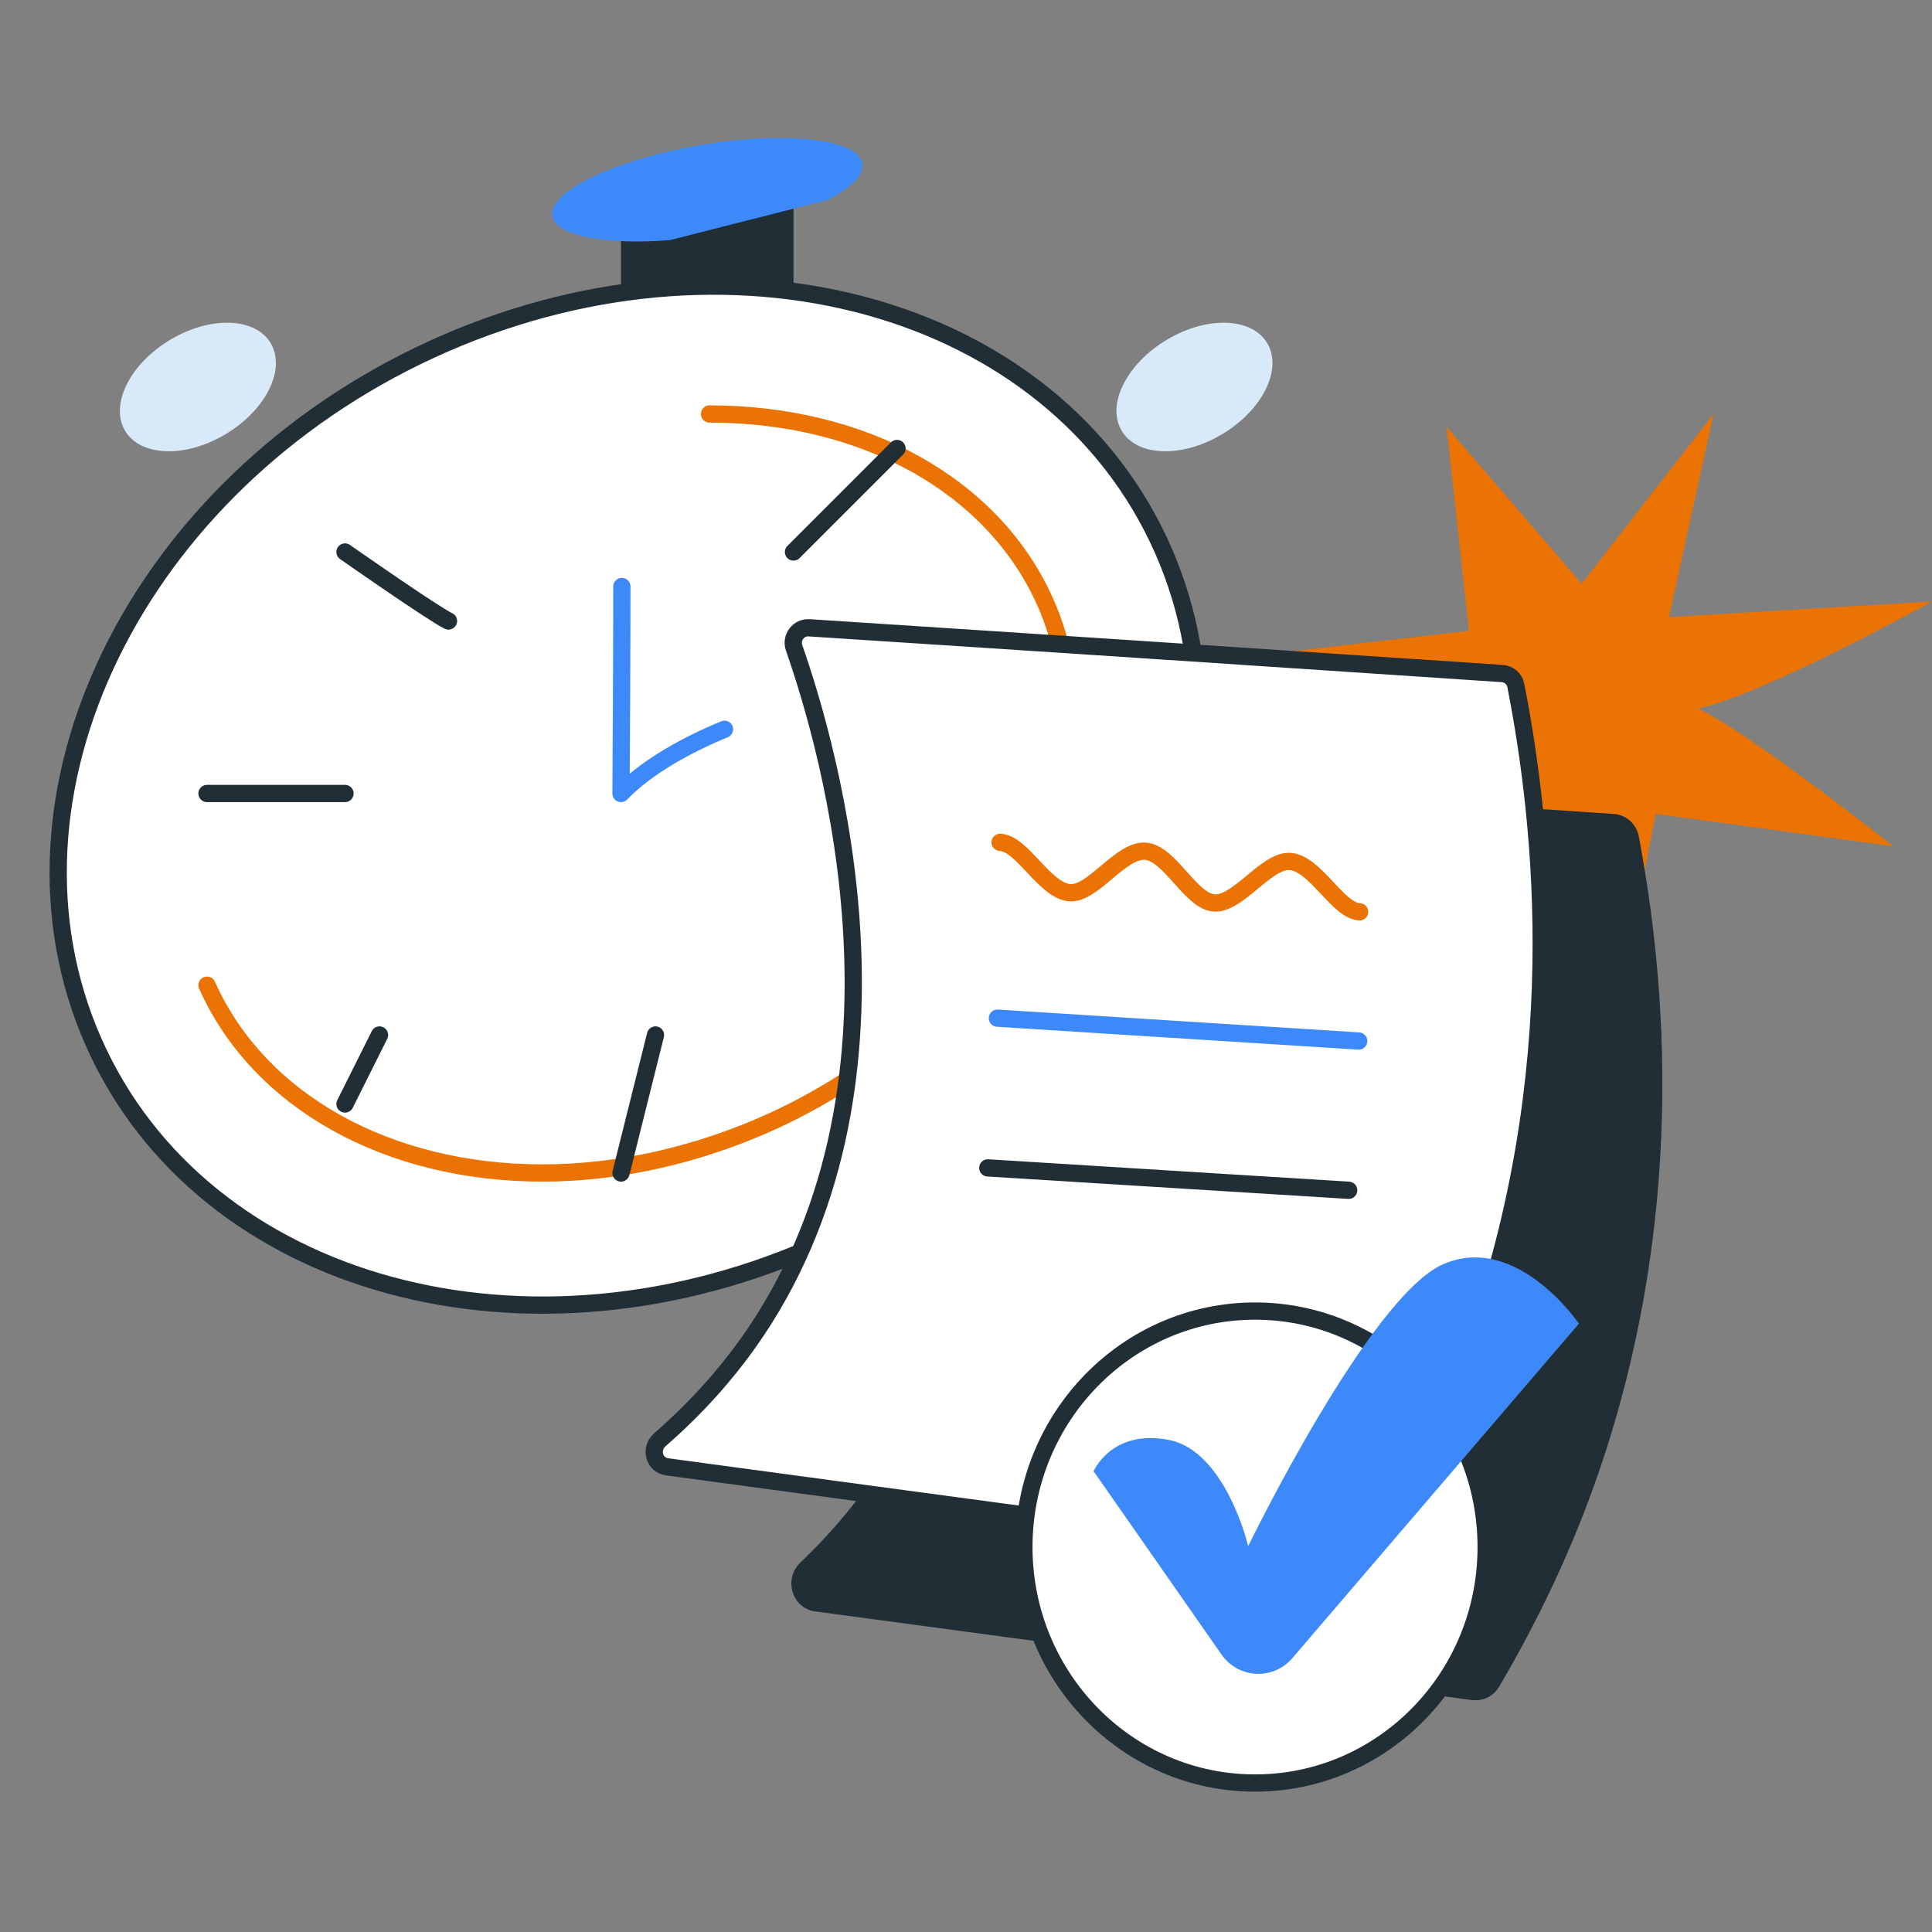 <svg width="56" height="56" viewBox="0 0 56 56" fill="none" xmlns="http://www.w3.org/2000/svg">
<rect x="0" y="0" width="56" height="56" fill="#808080" stroke="none"/>
<g clip-path="url(#clip0_295_18753)">
<path fill-rule="evenodd" clip-rule="evenodd" d="M49.204 20.539C51.103 20.152 56 17.435 56 17.435L48.377 17.886L49.669 12L45.845 16.92L41.93 12.373L42.576 18.285L36 19.045L42.977 22.148L39.295 26.823L45.315 23.694L46.943 29L47.99 23.591L54.876 24.531C54.876 24.531 50.664 21.195 49.191 20.526L49.204 20.539Z" fill="#EA7304"/>
<path d="M23 5H18V9H23V5Z" fill="#212E36"/>
<path d="M23.916 35.989C32.476 32.049 36.858 23.067 33.706 15.927C30.552 8.788 21.058 6.194 12.498 10.134C3.939 14.075 -0.444 23.057 2.709 30.196C5.862 37.336 15.357 39.929 23.916 35.989Z" fill="white" stroke="#212E36" stroke-width="0.5" stroke-linecap="round" stroke-linejoin="round"/>
<path d="M20.566 12C25.068 12 28.794 14.086 30.294 17.444C31.368 19.858 31.213 22.718 29.854 25.486C28.38 28.477 25.728 30.97 22.377 32.505C20.243 33.475 17.94 34 15.728 34C11.226 34 7.501 31.914 6 28.556" stroke="#EA7304" stroke-width="0.5" stroke-linecap="round" stroke-linejoin="round"/>
<path d="M19.415 6.961C17.556 7.106 16.12 6.841 16.007 6.271C15.894 5.7 17.148 4.97 18.978 4.493C19.387 4.386 19.809 4.294 20.26 4.214C21.175 4.055 22.034 3.988 22.767 4.002C24.034 4.028 24.907 4.28 24.992 4.731C25.062 5.063 24.682 5.435 24.006 5.793" fill="#3E89F9"/>
<path d="M6.517 12.598C7.689 11.908 8.289 10.73 7.857 9.967C7.426 9.204 6.126 9.145 4.955 9.836C3.783 10.526 3.183 11.704 3.614 12.467C4.046 13.23 5.345 13.289 6.517 12.598Z" fill="#D8E9F9"/>
<path d="M35.403 12.598C36.575 11.908 37.175 10.73 36.743 9.967C36.312 9.204 35.013 9.145 33.841 9.836C32.669 10.526 32.069 11.704 32.501 12.467C32.932 13.23 34.232 13.289 35.403 12.598Z" fill="#D8E9F9"/>
<path d="M18.025 17C18.025 18.996 18.012 21.004 18 23C18.775 22.197 19.967 21.564 21 21.138" stroke="#3E89F9" stroke-width="0.5" stroke-linecap="round" stroke-linejoin="round"/>
<path d="M10 16C10 16 12.559 17.791 13 18" stroke="#212E36" stroke-width="0.5" stroke-linecap="round" stroke-linejoin="round"/>
<path d="M26 13C24.899 14.103 24.101 14.897 23 16" stroke="#212E36" stroke-width="0.5" stroke-linecap="round" stroke-linejoin="round"/>
<path d="M31 20C30.006 20.553 28.413 21.051 27 20.996" stroke="#212E36" stroke-width="0.5" stroke-linecap="round" stroke-linejoin="round"/>
<path d="M25 27C25.513 27.746 26.487 29.254 27 30" stroke="#212E36" stroke-width="0.5" stroke-linecap="round" stroke-linejoin="round"/>
<path d="M19 30L18 34" stroke="#212E36" stroke-width="0.5" stroke-linecap="round" stroke-linejoin="round"/>
<path d="M11 30L10 32" stroke="#212E36" stroke-width="0.5" stroke-linecap="round" stroke-linejoin="round"/>
<path d="M6 23C7.338 23 8.662 23 10 23" stroke="#212E36" stroke-width="0.5" stroke-linecap="round" stroke-linejoin="round"/>
<path d="M27.493 22.307C26.924 22.267 26.5 22.821 26.686 23.375C27.811 26.795 30.141 36.028 25.176 43.017C24.66 43.747 24.011 44.518 23.203 45.288C22.7 45.761 22.952 46.613 23.627 46.708C29.969 47.559 36.311 48.411 42.654 49.276C42.971 49.317 43.276 49.181 43.448 48.898C44.428 47.235 45.408 45.288 46.215 43.031C48.943 35.366 48.281 28.363 47.5 24.24C47.433 23.875 47.129 23.619 46.771 23.592C40.35 23.172 33.941 22.74 27.52 22.321L27.493 22.307Z" fill="#212E36"/>
<path d="M23.455 18.198C23.15 18.171 22.912 18.482 23.018 18.779C24.037 21.699 26.924 31.554 21.681 38.935C21.045 39.827 20.211 40.787 19.125 41.733C18.834 41.99 18.953 42.463 19.337 42.517C26.023 43.423 32.71 44.315 39.396 45.221C39.569 45.248 39.741 45.166 39.82 45.018C40.853 43.315 41.872 41.287 42.706 38.935C45.5 31.094 44.732 23.943 43.938 19.874C43.898 19.671 43.739 19.536 43.541 19.523C36.854 19.076 30.154 18.63 23.468 18.198H23.455Z" fill="white" stroke="#212E36" stroke-width="0.5" stroke-linecap="round" stroke-linejoin="round"/>
<path d="M28.989 24.416C29.638 24.443 30.274 25.822 31.015 25.876C31.69 25.917 32.485 24.619 33.2 24.673C33.915 24.727 34.511 26.133 35.199 26.173C35.888 26.214 36.709 24.93 37.384 24.97C38.125 25.011 38.774 26.403 39.41 26.43" stroke="#EA7304" stroke-width="0.5" stroke-linecap="round" stroke-linejoin="round"/>
<path d="M28.91 29.512L39.383 30.175" stroke="#3E89F9" stroke-width="0.5" stroke-linecap="round" stroke-linejoin="round"/>
<path d="M28.632 33.852L39.092 34.501" stroke="#212E36" stroke-width="0.5" stroke-linecap="round" stroke-linejoin="round"/>
<path d="M36.378 51.682C40.078 51.682 43.077 48.62 43.077 44.842C43.077 41.064 40.078 38.002 36.378 38.002C32.677 38.002 29.678 41.064 29.678 44.842C29.678 48.62 32.677 51.682 36.378 51.682Z" fill="white" stroke="#212E36" stroke-width="0.5" stroke-linecap="round" stroke-linejoin="round"/>
<path d="M31.704 42.652L35.411 47.965C35.901 48.654 36.894 48.708 37.45 48.073L45.765 38.367C45.765 38.367 43.978 35.731 41.846 36.637C39.714 37.542 36.179 44.815 36.179 44.815C36.179 44.815 35.53 42.044 33.862 41.733C32.194 41.422 31.69 42.666 31.69 42.666L31.704 42.652Z" fill="#3E89F9"/>
</g>
<defs>
<clipPath id="clip0_295_18753">
<rect width="56" height="56" fill="white"/>
</clipPath>
</defs>
</svg>
